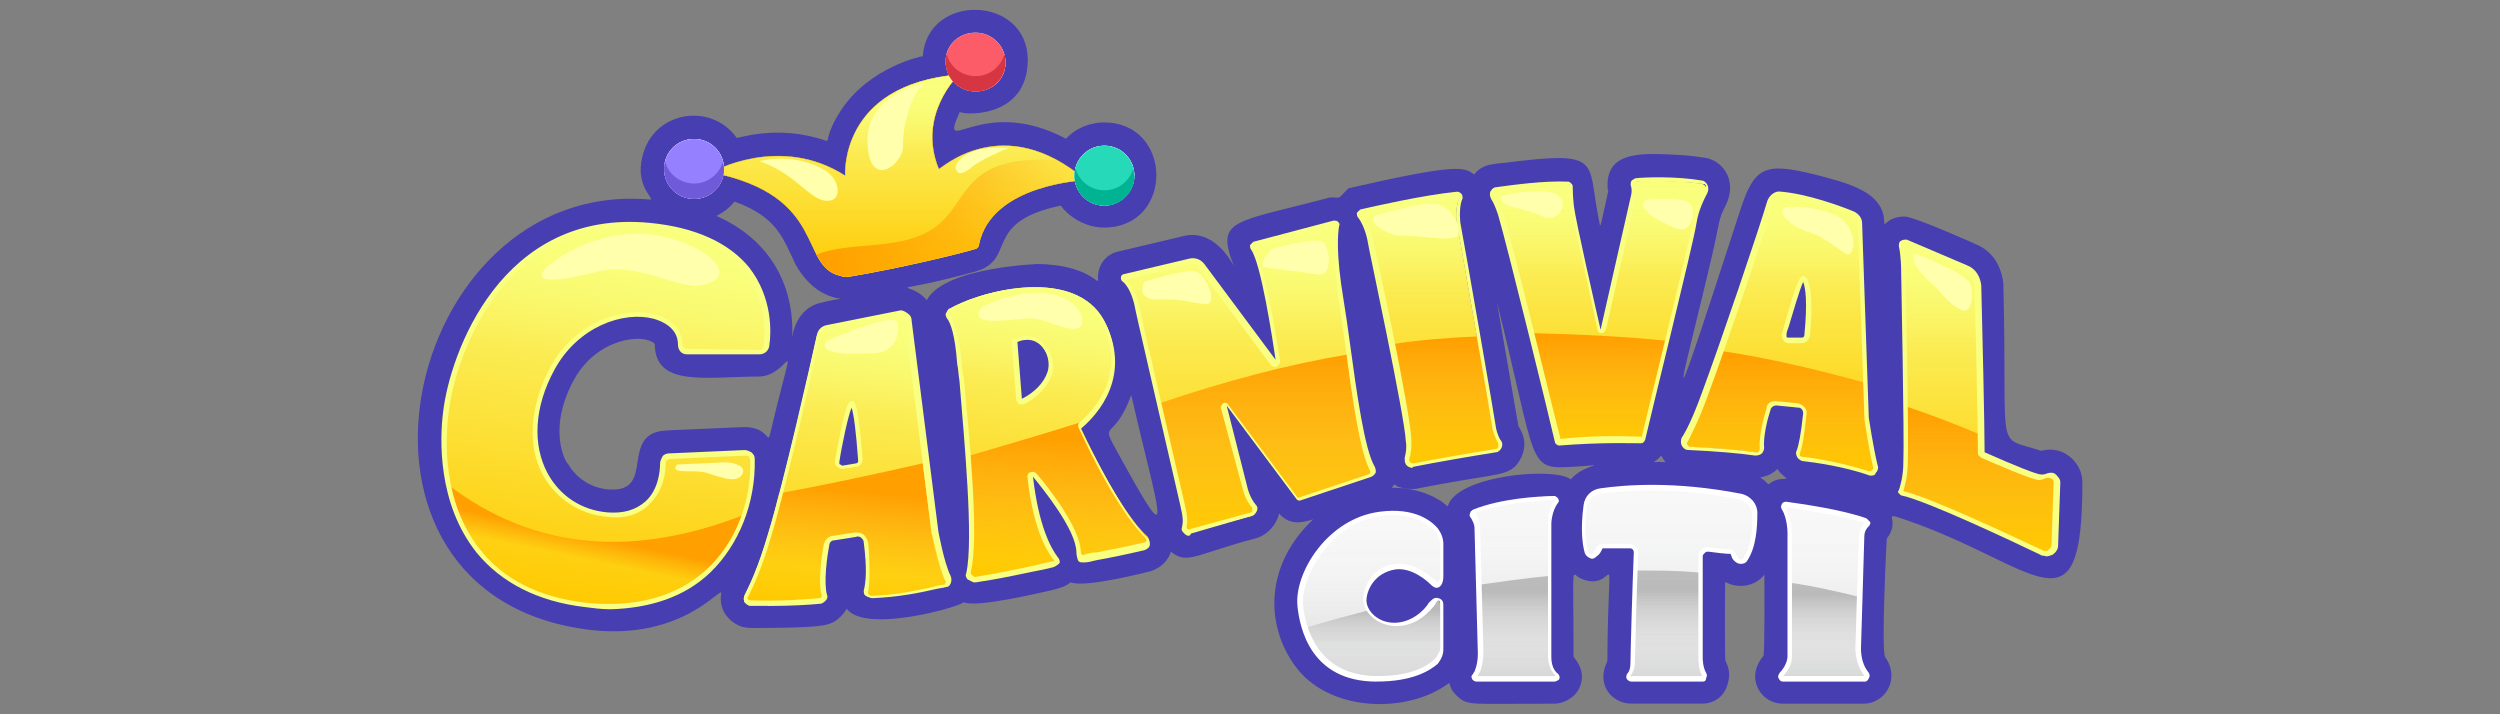 <?xml version="1.0" encoding="utf-8"?>
<svg xmlns="http://www.w3.org/2000/svg" data-name="carnival citi" height="160" id="carnival_citi" viewBox="0 0 560 160" width="560">
  <rect x="0" y="0" width="560" height="160" fill="#808080" stroke="none"/>
  <defs>
    <style>
      .cls-1 {
        fill: #473eb1;
      }

      .cls-2 {
        fill: #00b393;
      }

      .cls-3 {
        fill: url(#linear-gradient-8);
      }

      .cls-4 {
        fill: url(#linear-gradient-7);
      }

      .cls-5 {
        fill: url(#linear-gradient-5);
      }

      .cls-6 {
        fill: url(#linear-gradient-6);
      }

      .cls-7 {
        fill: url(#linear-gradient-9);
      }

      .cls-8 {
        fill: url(#linear-gradient-4);
      }

      .cls-9 {
        fill: url(#linear-gradient-3);
      }

      .cls-10 {
        fill: url(#linear-gradient-2);
      }

      .cls-11 {
        fill: #6f5ad9;
      }

      .cls-12 {
        fill: url(#linear-gradient);
      }

      .cls-13 {
        fill: #f9ff80;
      }

      .cls-14 {
        fill: #fc5b68;
      }

      .cls-15 {
        fill: #fff;
      }

      .cls-16 {
        fill: url(#linear-gradient-10);
      }

      .cls-17 {
        fill: url(#linear-gradient-11);
      }

      .cls-18 {
        fill: url(#linear-gradient-12);
      }

      .cls-19 {
        fill: url(#linear-gradient-13);
      }

      .cls-20 {
        fill: url(#linear-gradient-19);
      }

      .cls-21 {
        fill: url(#linear-gradient-14);
      }

      .cls-22 {
        fill: url(#linear-gradient-21);
      }

      .cls-23 {
        fill: url(#linear-gradient-20);
      }

      .cls-24 {
        fill: url(#linear-gradient-22);
      }

      .cls-25 {
        fill: url(#linear-gradient-23);
      }

      .cls-26 {
        fill: url(#linear-gradient-25);
      }

      .cls-27 {
        fill: url(#linear-gradient-15);
      }

      .cls-28 {
        fill: url(#linear-gradient-16);
      }

      .cls-29 {
        fill: url(#linear-gradient-17);
      }

      .cls-30 {
        fill: url(#linear-gradient-18);
      }

      .cls-31 {
        fill: url(#linear-gradient-27);
      }

      .cls-32 {
        fill: url(#linear-gradient-24);
      }

      .cls-33 {
        fill: url(#linear-gradient-26);
      }

      .cls-34 {
        fill: #f8f8f8;
      }

      .cls-35 {
        fill: #ffffac;
      }

      .cls-36 {
        fill: url(#linear-gradient-30);
      }

      .cls-36, .cls-37, .cls-38, .cls-39, .cls-40, .cls-41, .cls-42, .cls-43 {
        isolation: isolate;
        opacity: .28;
      }

      .cls-37 {
        fill: url(#linear-gradient-35);
      }

      .cls-38 {
        fill: url(#linear-gradient-34);
      }

      .cls-39 {
        fill: url(#linear-gradient-32);
      }

      .cls-40 {
        fill: url(#linear-gradient-28);
      }

      .cls-41 {
        fill: url(#linear-gradient-33);
      }

      .cls-42 {
        fill: url(#linear-gradient-31);
      }

      .cls-43 {
        fill: url(#linear-gradient-29);
      }

      .cls-44 {
        fill: none;
        stroke: #ffc900;
        stroke-width: .07px;
      }

      .cls-45 {
        fill: #25d9b9;
      }

      .cls-46 {
        fill: #d63542;
      }

      .cls-47 {
        fill: #9580ff;
      }
    </style>
    <linearGradient gradientTransform="translate(138.67 29477.02) scale(337.18 -182.34)" gradientUnits="userSpaceOnUse" id="linear-gradient" x1=".19" x2=".19" y1="161.32" y2="161.56">
      <stop offset="0" stop-color="#ffc900"/>
      <stop offset="1" stop-color="#ffc900" stop-opacity="0"/>
    </linearGradient>
    <linearGradient gradientTransform="translate(138.67 29477.02) scale(337.18 -182.34)" gradientUnits="userSpaceOnUse" id="linear-gradient-2" x1=".19" x2=".19" y1="161.56" y2="161.32">
      <stop offset="0" stop-color="#f9ff7c"/>
      <stop offset=".34" stop-color="#f9ff7a" stop-opacity="0"/>
    </linearGradient>
    <linearGradient gradientTransform="translate(327.33 17209.34) scale(242.85 -105.67)" gradientUnits="userSpaceOnUse" id="linear-gradient-3" x1="-.59" x2="-.35" y1="162.4" y2="162.4">
      <stop offset="0" stop-color="#ff9f00"/>
      <stop offset="1" stop-color="#ff9f00" stop-opacity="0"/>
    </linearGradient>
    <linearGradient gradientTransform="translate(-56.89 55545.34) scale(291.27 -343.41)" href="#linear-gradient" id="linear-gradient-4" x1=".64" x2=".67" y1="161.35" y2="161.6"/>
    <linearGradient gradientTransform="translate(322.21 42404.58) scale(182.69 -261.3)" href="#linear-gradient" id="linear-gradient-5" x1="-.73" x2="-.71" y1="161.76" y2="162.02"/>
    <linearGradient gradientTransform="translate(1178.54 40869.31) scale(173.82 -252.44)" href="#linear-gradient" id="linear-gradient-6" x1="-4.49" x2="-4.49" y1="161.48" y2="161.73"/>
    <linearGradient gradientTransform="translate(512.11 42668.53) scale(178.72 -263.09)" href="#linear-gradient" id="linear-gradient-7" x1="-1.56" x2="-1.54" y1="161.69" y2="161.94"/>
    <linearGradient gradientTransform="translate(619.01 45186.11) scale(226.58 -279.08)" href="#linear-gradient" id="linear-gradient-8" x1="-1.5" x2="-1.5" y1="161.48" y2="161.73"/>
    <linearGradient gradientTransform="translate(933.81 39507.69) scale(125.83 -243.97)" href="#linear-gradient" id="linear-gradient-9" x1="-4.88" x2="-4.88" y1="161.51" y2="161.76"/>
    <linearGradient gradientTransform="translate(987.28 38268.25) scale(192.36 -236.35)" href="#linear-gradient" id="linear-gradient-10" x1="-3.27" x2="-3.27" y1="161.49" y2="161.74"/>
    <linearGradient gradientTransform="translate(1409.48 45541.66) scale(138.82 -281.19)" href="#linear-gradient" id="linear-gradient-11" x1="-6.96" x2="-6.96" y1="161.52" y2="161.77"/>
    <linearGradient gradientTransform="translate(-56.89 55545.34) scale(291.27 -343.41)" href="#linear-gradient-2" id="linear-gradient-12" x1=".67" x2=".64" y1="161.6" y2="161.35"/>
    <linearGradient gradientTransform="translate(322.21 42404.58) scale(182.69 -261.3)" href="#linear-gradient-2" id="linear-gradient-13" x1="-.71" x2="-.73" y1="162.02" y2="161.76"/>
    <linearGradient gradientTransform="translate(1178.54 40869.31) scale(173.82 -252.44)" href="#linear-gradient-2" id="linear-gradient-14" x1="-4.49" x2="-4.49" y1="161.73" y2="161.48"/>
    <linearGradient gradientTransform="translate(512.11 42668.53) scale(178.72 -263.09)" href="#linear-gradient-2" id="linear-gradient-15" x1="-1.54" x2="-1.56" y1="161.94" y2="161.69"/>
    <linearGradient gradientTransform="translate(619.01 45186.11) scale(226.58 -279.08)" href="#linear-gradient-2" id="linear-gradient-16" x1="-1.5" x2="-1.5" y1="161.73" y2="161.48"/>
    <linearGradient gradientTransform="translate(933.81 39507.69) scale(125.83 -243.97)" href="#linear-gradient-2" id="linear-gradient-17" x1="-4.88" x2="-4.88" y1="161.76" y2="161.51"/>
    <linearGradient gradientTransform="translate(987.28 38268.25) scale(192.36 -236.35)" href="#linear-gradient-2" id="linear-gradient-18" x1="-3.27" x2="-3.27" y1="161.74" y2="161.49"/>
    <linearGradient gradientTransform="translate(1409.48 45541.66) scale(138.82 -281.19)" href="#linear-gradient-2" id="linear-gradient-19" x1="-6.96" x2="-6.96" y1="161.77" y2="161.52"/>
    <linearGradient gradientTransform="translate(-31.87 18328.98) scale(268.78 -110.81)" href="#linear-gradient-3" id="linear-gradient-20" x1=".6" x2=".58" y1="164.33" y2="164.29"/>
    <linearGradient gradientTransform="translate(323.63 21026.65) scale(181.7 -127.68)" href="#linear-gradient-3" id="linear-gradient-21" x1="-.71" x2="-.73" y1="163.82" y2="163.68"/>
    <linearGradient gradientTransform="translate(542.4 23560.41) scale(163.67 -143.65)" href="#linear-gradient-3" id="linear-gradient-22" x1="-1.86" x2="-1.87" y1="163.33" y2="163.13"/>
    <linearGradient gradientTransform="translate(990.31 18961.42) scale(98.07 -115.56)" href="#linear-gradient-3" id="linear-gradient-23" x1="-6.8" x2="-6.8" y1="163.43" y2="163.18"/>
    <linearGradient gradientTransform="translate(1093.39 16181.39) scale(122.35 -98.31)" href="#linear-gradient-3" id="linear-gradient-24" x1="-6.01" x2="-6.01" y1="163.83" y2="163.58"/>
    <linearGradient gradientTransform="translate(1179.15 18166.9) scale(173.34 -110.54)" href="#linear-gradient-3" id="linear-gradient-25" x1="-4.5" x2="-4.5" y1="163.63" y2="163.38"/>
    <linearGradient gradientTransform="translate(1409.48 21744.43) scale(138.82 -132.45)" href="#linear-gradient-3" id="linear-gradient-26" x1="-6.96" x2="-6.96" y1="163.48" y2="163.23"/>
    <linearGradient gradientTransform="translate(687.84 26245.94) scale(191.93 -160.71)" href="#linear-gradient-3" id="linear-gradient-27" x1="-2.11" x2="-2.11" y1="162.82" y2="162.57"/>
    <linearGradient gradientTransform="translate(876.09 24657.19) scale(128.55 -149.95)" gradientUnits="userSpaceOnUse" id="linear-gradient-28" x1="-4.43" x2="-4.43" y1="163.42" y2="163.67">
      <stop offset="0" stop-color="#808184"/>
      <stop offset=".35" stop-color="#a8a9ab" stop-opacity=".65"/>
      <stop offset="1" stop-color="#f0f0f1" stop-opacity="0"/>
    </linearGradient>
    <linearGradient gradientTransform="translate(1083.31 26921.37) scale(77.33 -164.11)" href="#linear-gradient-28" id="linear-gradient-29" x1="-9.62" x2="-9.62" y1="163.12" y2="163.37"/>
    <linearGradient gradientTransform="translate(1359.56 25640.53) scale(78.33 -156.1)" href="#linear-gradient-28" id="linear-gradient-30" x1="-12.14" x2="-12.14" y1="163.28" y2="163.53"/>
    <linearGradient gradientTransform="translate(1107.04 28224.24) scale(154.08 -172.24)" href="#linear-gradient-28" id="linear-gradient-31" x1="-4.76" x2="-4.76" y1="162.98" y2="163.23"/>
    <linearGradient gradientTransform="translate(886.31 12221.55) scale(123.44 -72.23)" gradientUnits="userSpaceOnUse" id="linear-gradient-32" x1="-4.69" x2="-4.69" y1="167.35" y2="167.1">
      <stop offset=".14" stop-color="#333"/>
      <stop offset=".16" stop-color="#393939" stop-opacity=".98"/>
      <stop offset=".33" stop-color="#747474" stop-opacity=".78"/>
      <stop offset=".49" stop-color="#a6a6a6" stop-opacity=".59"/>
      <stop offset=".64" stop-color="#cdcdcd" stop-opacity=".42"/>
      <stop offset=".78" stop-color="#e8e8e8" stop-opacity=".25"/>
      <stop offset=".91" stop-color="#f9f9f9" stop-opacity=".11"/>
      <stop offset="1" stop-color="#fff" stop-opacity="0"/>
    </linearGradient>
    <linearGradient gradientTransform="translate(1088.39 15393.78) scale(74.51 -92.06)" href="#linear-gradient-32" id="linear-gradient-33" x1="-10.05" x2="-10.05" y1="165.81" y2="165.56"/>
    <linearGradient gradientTransform="translate(1233.68 16194.31) scale(68.73 -97.06)" href="#linear-gradient-32" id="linear-gradient-34" x1="-12.52" x2="-12.52" y1="165.52" y2="165.28"/>
    <linearGradient gradientTransform="translate(1360.83 14433.15) scale(78.06 -86.06)" href="#linear-gradient-32" id="linear-gradient-35" x1="-12.2" x2="-12.2" y1="166.2" y2="165.95"/>
  </defs>
  <g data-name="carnivalCiti colored 1920 780" id="carnivalCiti_colored_1920_780">
    <g data-name="carnivalCiti colored" id="carnivalCiti_colored">
      <path class="cls-1" d="M336.6,36.53c22.38-2.9,18.92-.64,21.39,11.85.63,3.09.12,3.83,2.26-5.58.07-.22-.21.23-.16-1.78.27-7.26,8.23-6.68,15.18-6.36,2.24.12,4.2.29,6.44.66,3.43.26,7.94,4.57,4.75,10.87-1.63,3.27-1.09,2.83-2.84,10.52-5.74,24.98-13.67,51.74,6.06-9.23,3.25-10.1,5.42-11.21,16.77-8.41,7.76,1.99,15.36,3.94,15.62,10.52.04,1.77.17-.96,4.46-1.09,2.19-.05,15.84,6.11,15.81,6.1,3.8,1.48,5.89,4.72,6.4,8.8,1.02,39.56-2.15,34.02,8.48,37.59,5.18-1.41,9.23,2.89,9.23,6.93,0,35.67-9.91,18.73-39.56,8.53-5.98-2-.81-.31-4.26,4.22-.02.03-1.29,25.15-.34,26.54,3.44,4.83-.01,10.33-4.68,10.41h-18.33c-4.81,0-8.49-5.7-4.27-10.7.33-.43.21-18.25.21-18.22-1.95,2.6-5.78,3.32-8.76,1.65-.11-.07-.1,16.96-.01,17.5.08.45,1.51,2.39.55,5.28-.68,2.82-2.91,4.4-5.57,4.48h-16.07c-3.98,0-8.07-4-5.31-9.5.18-31.23,2.68-14.33-6.19-18.65-1.96-.99-1.39-4.22-1.39,17.62,0,.29,3.17,3.01,1.3,7.05-1.04,2.22-3.55,3.49-5.62,3.49-18.98,0-19.29.53-21.7-1.65-2.92-2.69-.56-3.8-3.12-2.11-9.36,6-25.8,5.37-33.13-4.56-7.03-9.52-6.68-22.99,3.98-32.99-3.15,1.05-5.53,1.12-7.68-1.29-.51,2.47-2.52,4.69-4.91,5.49-13.74,3.56-15.56,6.1-19.31,3.07-.57,1.89-2.1,3.54-4.46,4.35-.03,0-14.56,3.83-17.97,2.53-.23-.09-.32.81-4.31,1.75-3.06.68-16.76,3.95-19.68,2.7-1.27,1.16-21.98,6.98-26.15,1.5-.16-.22,0,.31-1.42,1.71-2.06,1.94-3.09,2.38-14.94,2.52-5.49.04-6.62.24-8.5-.86-2.65-1.55-3.75-4.13-3.3-6.85.29-2.06-8.33,10.51-29.1,8.2-63.09-7.32-42.56-101.32,13.07-96.43,1.54.14-3.37-2.75-1.64-9.52,2.26-10.21,15.27-12.48,21.13-4.31.16.23,9.11-3.11,19.93.63.98.34-.32-.97,3.43-6.78,6.54-9.9,18.34-12.16,18.33-12.13,1.01-14.23,23.29-13.68,23.52.66.08,13.91-15.51,12.44-15.21,11.76-4.92,11.09,4.6-4.11,23.77,6.07,3.54-3.88,8.62-3.65,8.54-3.65,15.31,0,15.76,23.06.38,23.55-6.47.15-10.21-4.9-10.07-4.93-17.85,3.74-9.64,12.12-19.25,14.81-21.61,5.9-15.02,1.37-10.79,6.36,4.2-7.78,26.81-8.07,24.66-8.09,11.83.15,13.86,5.06,13.71,3.51-.23-3.36,1.9-5.81,4.74-6.35.21-.04,14.79-3.5,14.76-3.49,7.65-1.53,11.43,8.22,10.8,6.49-3.91-10.29.02-9.34,21.7-15.07,2.65,0,1.46.59,4.09-2.04,24.37-5.59,26.01-4.79,28.13-3.09,1.84-2.24,3.69-2.24,6.46-2.61M253.39,88.49c-4.36,12.04-7.93,3.91-1.46,15.72,11.49,20.81,7.49,10.44,1.46-15.72M335.28,67.53s4.85,27.92,4.84,27.9c.14.41,2.45,3.17.67,6.96-1.95,3.99-4,3.6-14.16,5.36-10.25,1.8-9.02,1.72-9.55,1.75-.85.12-1.87-.03-1.85-.03-3.84-.43-2.25-1.78-3.47-.21,8.64-.06,12.81,4.46,12.53,4.21,1.79-6.98,24-8.98,27.53-6.09,3.35-3.83,9.87-3.37.85-2.84-10.8.67-8.08.19-17.4-37.02M128.6,84.99c-6.88,12.63-.67,20.2-1.54,18.65,3.41,6.06,9.56,6.01,9.45,6,10.65.67,1.88-12.76,12.91-13.23.03,0,17.29-.75,17.27-.75,6.43,0,4.89,5.41,6.24-.22,5.67-23.85,4.34-11.2-2.88-11.1-12.49.09-23.28,2.34-23.39-7.3-2.34-2.46-12.88-1.44-18.06,7.96M398.16,105.03c-.92.95-2.29,1.67-3.89,1.91.68.44,1.3.97,1.84,1.56,2.72-2.15,5.06-.55,3.55-1.8-.56-.48-1.2-1.05-1.5-1.67M372.11,102.03c-1.54,1.96-3.03,1.35.99,1.48-.37-.42-.7-.91-.99-1.48M164.53,45.16c-1.14,1.39-2.5,2.46-4.07,3.2,12.2,5.37,17.57,15.83,16.98,27.43-.1,1.56-.16-6.23,6.11-7.89,10.73-2.77.9,2.51-5.32-8.62-2.77-5.73-4.04-10.66-13.7-14.12" id="Fill-1"/>
      <g id="logo">
        <g id="Group">
          <path class="cls-13" d="M243.22,40.35s-21.21.75-23.95,14.45c0,.5-.5,1-1,1-3.24,1-16.47,4.23-28.44,6.23-.5,0-1,0-1.5-.25-9.48-1.99-2.74-17.93-28.94-23.16,0,0,15.22-8.72,29.94.75,0,0-1.5-20.42,25.45-22.67,0,0-9.48,8.97-4.49,21.17.25.25,14.22-13.45,32.93,2.49Z" id="Path"/>
          <path class="cls-12" d="M243.22,40.35s-21.21.75-23.95,14.45c0,.5-.5,1-1,1-3.24,1-16.47,4.23-28.44,6.23-.5,0-1,0-1.5-.25-9.48-1.99-2.74-17.93-28.94-23.16,0,0,15.22-8.72,29.94.75,0,0-1.5-20.42,25.45-22.67,0,0-9.48,8.97-4.49,21.17.25.25,14.22-13.45,32.93,2.49Z" data-name="Path" id="Path-2"/>
          <path class="cls-10" d="M243.22,40.35s-21.21.75-23.95,14.45c0,.5-.5,1-1,1-3.24,1-16.47,4.23-28.44,6.23-.5,0-1,0-1.5-.25-9.48-1.99-2.74-17.93-28.94-23.16,0,0,15.22-8.72,29.94.75,0,0-1.5-20.42,25.45-22.67,0,0-9.48,8.97-4.49,21.17.25.25,14.22-13.45,32.93,2.49Z" data-name="Path" id="Path-3"/>
          <path class="cls-9" d="M243.22,40.35s-21.21.75-23.95,14.45c0,.5-.5,1-1,1-3.24,1-16.47,4.23-28.44,6.23-.5,0-1,0-1.5-.25-2.74-.5-4.24-2.49-5.49-4.73,6.74-2.74,16.47-1.25,23.7-4.48,11.48-4.98,6.49-18.18,30.19-16.69,2.49,1.25,4.49,2.74,6.49,4.48h0Z" data-name="Path" id="Path-4"/>
          <path class="cls-35" d="M207.29,18.68s-13.22,1.99-12.97,13.2c.25,10.96,8.23,4.98,7.98.5-.25-2.99,1.75-12.2,4.99-13.7h0Z" data-name="Path" id="Path-5"/>
          <path class="cls-35" d="M214.03,37.36s1-4.98,11.97-4.23c0,0-5.74,2.24-8.23,4.23-1.75,1.49-3.49,2.24-3.74,0Z" data-name="Path" id="Path-6"/>
          <path class="cls-35" d="M170.12,36.12s6.74-1.99,13.72,1.49c4.24,1.99,4.74,6.48,2.49,7.22-4.49,1.25-7.23-5.73-16.22-8.72h0Z" data-name="Path" id="Path-7"/>
          <path class="cls-44" d="M243.22,40.35s-21.21.75-23.95,14.45c0,.5-.5,1-1,1-3.24,1-16.47,4.23-28.44,6.23-.5,0-1,0-1.5-.25-9.48-1.99-2.74-17.93-28.94-23.16,0,0,15.22-8.72,29.94.75,0,0-1.5-20.42,25.45-22.67,0,0-9.48,8.97-4.49,21.17.25.25,14.22-13.45,32.93,2.49Z" data-name="Path" id="Path-8"/>
        </g>
        <circle class="cls-34" cx="219.03" cy="14.03" id="Oval" r="6.2"/>
        <circle class="cls-34" cx="247.39" cy="39.35" data-name="Oval" id="Oval-2" r="6.2"/>
        <circle class="cls-34" cx="155.47" cy="37.83" data-name="Oval" id="Oval-3" r="6.2"/>
        <path class="cls-15" d="M247.39,46.06c-3.73,0-6.71-2.98-6.71-6.71s2.98-6.71,6.71-6.71,6.71,2.98,6.71,6.71-3.23,6.71-6.71,6.71ZM247.39,33.64c-3.23,0-5.72,2.49-5.72,5.72s2.49,5.72,5.72,5.72,5.72-2.49,5.72-5.72-2.73-5.72-5.72-5.72Z" id="Shape"/>
        <path class="cls-15" d="M155.47,44.55c-3.73,0-6.71-2.98-6.71-6.71s2.98-6.71,6.71-6.71,6.71,2.98,6.71,6.71-2.98,6.71-6.71,6.71ZM155.47,32.37c-3.23,0-5.72,2.49-5.72,5.72s2.49,5.72,5.72,5.72,5.72-2.49,5.72-5.72-2.73-5.72-5.72-5.72Z" data-name="Shape" id="Shape-2"/>
        <g data-name="Group" id="Group-2">
          <path class="cls-13" d="M166.81,101.56l-16.95.75c-1,0-1.5.75-1.5,1.5.25,3.74-2.24,12.47-12.22,11.47-13.96-1.25-21.19-16.21-12.22-32.67,8.48-15.46,28.67-14.96,28.67-5.49,0,1,.75,1.5,1.5,1.5l15.96.25c.75,0,1.5-.5,1.5-1.25.75-5.24,1.25-24.44-26.43-26.93-31.41-3.24-43.38,27.18-45.38,41.65-1.99,16.21,3.24,39.65,30.92,43.14,28.17,3.24,38.15-17.46,37.65-32.42.25-1-.5-1.5-1.5-1.5h0Z" data-name="Path" id="Path-9"/>
          <path class="cls-13" d="M211.94,129.49c-1.5-3.24-2.74-10.23-2.74-10.23l-6.23-47.38c-.25-1-1.25-1.75-2.24-1.5l-16.21,3.24c-.75.25-1.25.75-1.5,1.5-1.25,5.99-7.48,33.42-10.97,44.64-2.24,7.73-4.24,11.72-5.24,13.72-.5.75,0,1.75,1,1.75,6.98.25,12.96-.25,15.71-.5.75,0,1.25-.75,1-1.25-.75-2.74.25-8.48.5-11.22.25-.75.75-1.5,1.75-1.75l4.74-.75c1.25-.25,2.24.75,2.24,1.75.5,5.99.25,9.23,0,10.97-.25.75.5,1.25,1.25,1.25,7.48-.5,12.47-2,16.21-2.49.75,0,1-1,.75-1.75ZM191.74,104.3l-2.99.25c-.75,0-1.25-.5-1.25-1.25.5-3.49,2.49-12.47,2.99-12.97.75-.5,1.25,2.99,1.99,12.47.25.75,0,1.5-.75,1.5Z" data-name="Shape" id="Shape-3"/>
          <path class="cls-13" d="M420.37,104.55c-1-3.99-1.99-10.97-1.99-10.97l-1.5-43.64c0-1-.5-1.75-1.5-2.24-2.99-1.25-10.22-3.99-16.21-4.49-1,0-1.99.5-2.49,1.75-1.99,6.98-10.72,32.42-14.71,43.39-1.99,5.49-3.49,8.48-4.49,9.98-.5.75,0,1.75,1,1.75,5.49.25,11.97.75,14.96,1.25.75,0,1.5-.5,1.25-1.25-.25-2.49.75-6.73,1.5-8.73.25-.75,1-1.25,1.75-1.25,1.5.25,3.49.25,4.99.5,1,0,1.75,1,1.5,2-.5,4.74-1,7.23-1.5,8.48-.25.75.25,1.5,1,1.5,6.73.75,11.97,2.24,14.96,3.24,1,.5,1.99-.25,1.5-1.25h0ZM404.66,75.37c0,.5-.5,1-1,1h-2.99c-.75,0-1.25-.75-1-1.25,1-3.49,3.49-12.72,4.24-12.47.5-.25,1.5,3.24.75,12.72h0Z" data-name="Shape" id="Shape-4"/>
          <path class="cls-13" d="M256.81,120.01c-2.49-2.24-7.48-8.73-14.96-24.44,0-.25,0-.5.25-.75,1.99-1.5,11.22-9.73,5.73-21.95-5.49-12.72-25.68-8.73-34.41-3.99-.5.25-.75,1-.5,1.75.75,1,1.75,3.74,2.24,10.47,1,11.47,3.99,38.91,1.99,47.14-.25.75.75,1.5,1.5,1.5,8.48-1.5,10.97-2.24,17.45-3.74.75-.25.75-.75.5-1.25-1.75-2-4.49-6.98-5.49-17.96,0-.5.5-.75,1-.5,2.74,3.24,9.72,12.22,9.72,17.21,0,.75.5,1.25,1.25,1,2.49-.5,7.73-1.5,13.46-2.99.75,0,1-1,.25-1.5h0ZM228.89,90.08c-.5.25-.75,0-.75-.5l-1-12.72c0-.25,0-.5.25-.5,1-.5,4.74-1.5,6.73,2.24,2.74,4.24-.25,8.73-5.24,11.47h0Z" data-name="Shape" id="Shape-5"/>
          <path class="cls-13" d="M266.54,119.26c-.75.25-1.5-.5-1.5-1.25.25-1.25.25-2-.5-5.49-1.99-8.73-10.22-44.64-10.22-44.64,0,0-.75-3.74-2.74-5.24-.5-.25-.25-1,.25-1l14.71-3.49c1-.25,1.99.25,2.74,1l15.96,21.45c.5.5,1,.25,1-.25-.75-5.74-3.49-21.45-5.73-24.94-.25-.25,0-.75.25-.75l17.95-4.74c.5,0,.75.25.75.5-.25,1.75-.75,6.23,1,16.71,1.99,12.72,3.99,32.67,6.98,37.66.5.5,0,1.25-.5,1.5l-15.96,5.49c-.25,0-.5,0-.5-.25l-15.21-20.7c-.5-.5-1-.25-1,.5l4.74,18.7s.5,2,1.99,3.74c.5.5.25,1.5-.5,1.75l-13.96,3.74h0Z" data-name="Path" id="Path-10"/>
          <path class="cls-13" d="M304.93,47.69c3.24-.75,14.21-3.24,21.44-3.99.5,0,.75.25.5.75-.5,1-1,3.24-.5,5.74.75,3.74,7.98,45.89,7.98,45.89,0,0,.25,1.5,1.25,2.99.5.75,0,1.75-.75,2-4.49.75-13.21,2.24-18.45,3.24-.75.25-1.75-.5-1.5-1.5.25-1,.5-2.24.5-3.74,0-5.99-8.48-44.64-8.48-44.64,0,0-.5-3.74-2.24-5.99-.25-.25-.25-.75.25-.75h0Z" data-name="Path" id="Path-11"/>
          <path class="cls-13" d="M335.35,42.45c3.49-.5,10.72-1.5,15.96-1.25.25,0,.5.25.5.75s-.25,1.75.25,4.24c.5,3.74,4.49,21.45,5.98,27.93.25.5,1,.5,1,0l6.73-29.68s.5-1.75,0-2.99c0-.25.25-.75.5-.75,2.24-.25,9.22-.25,14.96.5.75.25,1.25,1,.75,1.75-1,1.5-1.99,3.99-2.49,7.23-.75,4.74-10.47,43.64-11.47,48.38,0,.25-.25.5-.5.5-1.75-.25-8.98-.5-18.2.25-.25,0-.5-.25-.5-.5-1-4.49-10.47-43.89-12.72-50.88-.5-1.75-1.25-2.74-1.5-3.74-.5-.5-.25-1.75.75-1.75h0Z" data-name="Path" id="Path-12"/>
          <path class="cls-13" d="M426.85,54.17l13.46,5.74c1.75.75,2.74,2.24,2.74,3.99.25,8.23.75,31.42.75,37.41,0,.25.25.5.25.5,1.99.75,11.47,4.99,12.72,4.99.5,0,1-.25,1.5-.25,1-.5,2.24.5,2.24,1.5l-.5,14.22c0,1.25-1.5,2.24-2.74,1.5-6.73-3.24-25.18-11.97-30.92-13.22-.25,0-.5-.5-.25-.75.25-1,1-2.99,1-6.23.25-4.74-.5-43.14-.5-43.14,0,0,0-2.99-.5-5.24-.25-.75.25-1.25.75-1h0Z" data-name="Path" id="Path-13"/>
          <path class="cls-8" d="M166.81,101.56l-16.95.75c-1,0-1.5.75-1.5,1.5.25,3.74-2.24,12.47-12.22,11.47-13.96-1.25-21.19-16.21-12.22-32.67,8.48-15.46,28.67-14.96,28.67-5.49,0,1,.75,1.5,1.5,1.5l15.96.25c.75,0,1.5-.5,1.5-1.25.75-5.24,1.25-24.44-26.43-26.93-31.41-3.24-43.38,27.18-45.38,41.65-1.99,16.21,3.24,39.65,30.92,43.14,28.17,3.24,38.15-17.46,37.65-32.42.25-1-.5-1.5-1.5-1.5h0Z" data-name="Path" id="Path-14"/>
          <path class="cls-5" d="M211.94,129.49c-1.5-3.24-2.74-10.23-2.74-10.23l-6.23-47.38c-.25-1-1.25-1.75-2.24-1.5l-16.21,3.24c-.75.25-1.25.75-1.5,1.5-1.25,5.99-7.48,33.42-10.97,44.64-2.24,7.73-4.24,11.72-5.24,13.72-.5.75,0,1.75,1,1.75,6.98.25,12.96-.25,15.71-.5.75,0,1.25-.75,1-1.25-.75-2.74.25-8.48.5-11.22.25-.75.75-1.5,1.75-1.75l4.74-.75c1.25-.25,2.24.75,2.24,1.75.5,5.99.25,9.23,0,10.97-.25.75.5,1.25,1.25,1.25,7.48-.5,13.71-2,16.21-2.49.75,0,1-1,.75-1.75ZM191.74,104.3l-2.99.25c-.75,0-1.25-.5-1.25-1.25.5-3.49,2.49-12.47,2.99-12.97.75-.5,1.25,2.99,1.99,12.47.25.75,0,1.5-.75,1.5Z" data-name="Shape" id="Shape-6"/>
          <path class="cls-6" d="M420.37,104.55c-1-3.99-1.99-10.97-1.99-10.97l-1.5-43.64c0-1-.5-1.75-1.5-2.24-2.99-1.25-10.22-3.99-16.21-4.49-1,0-1.99.5-2.49,1.75-1.99,6.98-10.72,32.42-14.71,43.39-1.99,5.49-3.49,8.48-4.49,9.98-.5.75,0,1.75,1,1.75,5.49.25,11.97.75,14.96,1.25.75,0,1.5-.5,1.25-1.25-.25-2.49.75-6.73,1.5-8.73.25-.75,1-1.25,1.75-1.25,1.5.25,3.49.25,4.99.5,1,0,1.75,1,1.5,2-.5,4.74-1,7.23-1.5,8.48-.25.75.25,1.5,1,1.5,6.73.75,11.97,2.24,14.96,3.24,1,.5,1.99-.25,1.5-1.25h0ZM404.66,75.37c0,.5-.5,1-1,1h-2.99c-.75,0-1.25-.75-1-1.25,1-3.49,3.49-12.72,4.24-12.47.5-.25,1.5,3.24.75,12.72h0Z" data-name="Shape" id="Shape-7"/>
          <path class="cls-4" d="M256.81,120.01c-2.49-2.24-7.48-8.73-14.96-24.44,0-.25,0-.5.25-.75,1.99-1.5,11.22-9.73,5.73-21.95-5.49-12.72-25.68-8.73-34.41-3.99-.5.25-.75,1-.5,1.75.75,1,1.75,3.74,2.24,10.47,1,11.47,3.99,38.91,1.99,47.14-.25.75.75,1.5,1.5,1.5,4.99-.75,11.72-2.24,17.45-3.74.75-.25.75-.75.5-1.25-1.75-2-4.49-6.98-5.49-17.96,0-.5.5-.75,1-.5,2.74,3.24,9.72,12.22,9.72,17.21,0,.75.5,1.25,1.25,1,2.49-.5,7.73-1.5,13.46-2.99.75,0,1-1,.25-1.5h0ZM228.89,90.08c-.5.25-.75,0-.75-.5l-1-12.72c0-.25,0-.5.25-.5,1-.5,4.74-1.5,6.73,2.24,2.74,4.24-.25,8.73-5.24,11.47h0Z" data-name="Shape" id="Shape-8"/>
          <path class="cls-3" d="M266.54,119.26c-.75.25-1.5-.5-1.5-1.25.25-1.25.25-2-.5-5.49-1.99-8.73-10.22-44.64-10.22-44.64,0,0-.75-3.74-2.74-5.24-.5-.25-.25-1,.25-1l14.71-3.49c1-.25,1.99.25,2.74,1l15.96,21.45c.5.5,1,.25,1-.25-.75-5.74-3.49-21.45-5.73-24.94-.25-.25,0-.75.25-.75l17.95-4.74c.5,0,.75.25.75.5-.25,1.75-.75,6.23,1,16.71,1.99,12.72,3.99,32.67,6.98,37.66.5.5,0,1.25-.5,1.5l-15.96,5.49c-.25,0-.5,0-.5-.25l-15.21-20.7c-.5-.5-1-.25-1,.5l4.74,18.7s.5,2,1.99,3.74c.5.5.25,1.5-.5,1.75l-13.96,3.74h0Z" data-name="Path" id="Path-15"/>
          <path class="cls-7" d="M304.93,47.69c3.24-.75,14.21-3.24,21.44-3.99.5,0,.75.25.5.75-.5,1-1,3.24-.5,5.74.75,3.74,7.98,45.89,7.98,45.89,0,0,.25,1.5,1.25,2.99.5.75,0,1.75-.75,2-4.49.75-13.21,2.24-18.45,3.24-.75.25-1.75-.5-1.5-1.5.25-1,.5-2.24.5-3.74,0-5.99-8.48-44.64-8.48-44.64,0,0-.5-3.74-2.24-5.99-.25-.25-.25-.75.25-.75h0Z" data-name="Path" id="Path-16"/>
          <path class="cls-16" d="M335.35,42.45c3.49-.5,10.72-1.5,15.96-1.25.25,0,.5.25.5.75s-.25,1.75.25,4.24c.5,3.74,4.49,21.45,5.98,27.93.25.5,1,.5,1,0l6.73-29.68s.5-1.75,0-2.99c0-.25.25-.75.5-.75,2.24-.25,9.22-.25,14.96.5.75.25,1.25,1,.75,1.75-1,1.5-1.99,3.99-2.49,7.23-.75,4.74-10.47,43.64-11.47,48.38,0,.25-.25.5-.5.5-1.75-.25-8.98-.5-18.2.25-.25,0-.5-.25-.5-.5-1-4.49-10.47-43.89-12.72-50.88-.5-1.75-1.25-2.74-1.5-3.74-.5-.5-.25-1.75.75-1.75h0Z" data-name="Path" id="Path-17"/>
          <path class="cls-17" d="M426.85,54.17l13.46,5.74c1.75.75,2.74,2.24,2.74,3.99.25,8.23.75,31.42.75,37.41,0,.25.25.5.25.5,1.99.75,11.47,4.99,12.72,4.99.5,0,1-.25,1.5-.25,1-.5,2.24.5,2.24,1.5l-.5,14.22c0,1.25-1.5,2.24-2.74,1.5-6.73-3.24-25.18-11.97-30.92-13.22-.25,0-.5-.5-.25-.75.25-1,1-2.99,1-6.23.25-4.74-.5-43.14-.5-43.14,0,0,0-2.99-.5-5.24-.25-.75.25-1.25.75-1h0Z" data-name="Path" id="Path-18"/>
          <path class="cls-18" d="M166.81,101.56l-16.95.75c-1,0-1.5.75-1.5,1.5.25,3.74-2.24,12.47-12.22,11.47-13.96-1.25-21.19-16.21-12.22-32.67,8.48-15.46,28.67-14.96,28.67-5.49,0,1,.75,1.5,1.5,1.5l15.96.25c.75,0,1.5-.5,1.5-1.25.75-5.24,1.25-24.44-26.43-26.93-31.41-3.24-43.38,27.18-45.38,41.65-1.99,16.21,3.24,39.65,30.92,43.14,28.17,3.24,38.15-17.46,37.65-32.42.25-1-.5-1.5-1.5-1.5h0Z" data-name="Path" id="Path-19"/>
          <path class="cls-19" d="M211.94,129.49c-1.5-3.24-2.74-10.23-2.74-10.23l-6.23-47.38c-.25-1-1.25-1.75-2.24-1.5l-16.21,3.24c-.75.25-1.25.75-1.5,1.5-1.25,5.99-7.48,33.42-10.97,44.64-2.24,7.73-4.24,11.72-5.24,13.72-.5.75,0,1.75,1,1.75,6.98.25,12.96-.25,15.71-.5.75,0,1.25-.75,1-1.25-.75-2.74.25-8.48.5-11.22.25-.75.75-1.5,1.75-1.75l4.74-.75c1.25-.25,2.24.75,2.24,1.75.5,5.99.25,9.23,0,10.97-.25.75.5,1.25,1.25,1.25,7.48-.5,13.71-2,16.21-2.49.75,0,1-1,.75-1.75ZM191.74,104.3l-2.99.25c-.75,0-1.25-.5-1.25-1.25.5-3.49,2.49-12.47,2.99-12.97.75-.5,1.25,2.99,1.99,12.47.25.75,0,1.5-.75,1.5Z" data-name="Shape" id="Shape-9"/>
          <path class="cls-21" d="M420.37,104.55c-1-3.99-1.99-10.97-1.99-10.97l-1.5-43.64c0-1-.5-1.75-1.5-2.24-2.99-1.25-10.22-3.99-16.21-4.49-1,0-1.99.5-2.49,1.75-1.99,6.98-10.72,32.42-14.71,43.39-1.99,5.49-3.49,8.48-4.49,9.98-.5.75,0,1.75,1,1.75,5.49.25,11.97.75,14.96,1.25.75,0,1.5-.5,1.25-1.25-.25-2.49.75-6.73,1.5-8.73.25-.75,1-1.25,1.75-1.25,1.5.25,3.49.25,4.99.5,1,0,1.75,1,1.5,2-.5,4.74-1,7.23-1.5,8.48-.25.75.25,1.5,1,1.5,6.73.75,11.97,2.24,14.96,3.24,1,.5,1.99-.25,1.5-1.25h0ZM404.66,75.37c0,.5-.5,1-1,1h-2.99c-.75,0-1.25-.75-1-1.25,1-3.49,3.49-12.72,4.24-12.47.5-.25,1.5,3.24.75,12.72h0Z" data-name="Shape" id="Shape-10"/>
          <path class="cls-27" d="M256.81,120.01c-2.49-2.24-7.48-8.73-14.96-24.44,0-.25,0-.5.25-.75,1.99-1.5,11.22-9.73,5.73-21.95-5.49-12.72-25.68-8.73-34.41-3.99-.5.25-.75,1-.5,1.75.75,1,1.75,3.74,2.24,10.47,1,11.47,3.99,38.91,1.99,47.14-.25.75,1,1.5,1.75,1.5,4.99-.75,10.47-2,17.2-3.74.75-.25.75-.75.5-1.25-1.75-2-4.49-6.98-5.49-17.96,0-.5.5-.75,1-.5,2.74,3.24,9.72,12.22,9.72,17.21,0,.75.5,1.25,1.25,1,2.49-.5,8.23-1.75,13.46-2.99.75,0,1-1,.25-1.5h0ZM228.89,90.08c-.5.25-.75,0-.75-.5l-1-12.72c0-.25,0-.5.25-.5,1-.5,4.74-1.5,6.73,2.24,2.74,4.24-.25,8.73-5.24,11.47h0Z" data-name="Shape" id="Shape-11"/>
          <path class="cls-28" d="M266.54,119.26c-.75.25-1.5-.5-1.5-1.25.25-1.25.25-2-.5-5.49-1.99-8.73-10.22-44.64-10.22-44.64,0,0-.75-3.74-2.74-5.24-.5-.25-.25-1,.25-1l14.71-3.49c1-.25,1.99.25,2.74,1l15.96,21.45c.5.5,1,.25,1-.25-.75-5.74-3.49-21.45-5.73-24.94-.25-.25,0-.75.25-.75l17.95-4.74c.5,0,.75.25.75.5-.25,1.75-.75,6.23,1,16.71,1.99,12.72,3.99,32.67,6.98,37.66.5.5,0,1.25-.5,1.5l-15.96,5.49c-.25,0-.5,0-.5-.25l-15.21-20.7c-.5-.5-1-.25-1,.5l4.74,18.7s.5,2,1.99,3.74c.5.5.25,1.5-.5,1.75l-13.96,3.74h0Z" data-name="Path" id="Path-20"/>
          <path class="cls-29" d="M304.93,47.69c3.24-.75,14.21-3.24,21.44-3.99.5,0,.75.25.5.75-.5,1-1,3.24-.5,5.74.75,3.74,7.98,45.89,7.98,45.89,0,0,.25,1.5,1.25,2.99.5.75,0,1.75-.75,2-4.49.75-13.21,2.24-18.45,3.24-.75.25-1.75-.5-1.5-1.5.25-1,.5-2.24.5-3.74,0-5.99-8.48-44.64-8.48-44.64,0,0-.5-3.74-2.24-5.99-.25-.25-.25-.75.25-.75h0Z" data-name="Path" id="Path-21"/>
          <path class="cls-30" d="M335.35,42.45c3.49-.5,10.72-1.5,15.96-1.25.25,0,.5.25.5.75s-.25,1.75.25,4.24c.5,3.74,4.49,21.45,5.98,27.93.25.5,1,.5,1,0l6.73-29.68s.5-1.75,0-2.99c0-.25.25-.75.5-.75,2.24-.25,9.22-.25,14.96.5.75.25,1.25,1,.75,1.75-1,1.5-1.99,3.99-2.49,7.23-.75,4.74-10.47,43.64-11.47,48.38,0,.25-.25.5-.5.5-1.75-.25-8.98-.5-18.2.25-.25,0-.5-.25-.5-.5-1-4.49-10.47-43.89-12.72-50.88-.5-1.75-1.25-2.74-1.5-3.74-.5-.5-.25-1.75.75-1.75h0Z" data-name="Path" id="Path-22"/>
          <path class="cls-20" d="M426.85,54.17l13.46,5.74c1.75.75,2.74,2.24,2.74,3.99.25,8.23.75,31.42.75,37.41,0,.25.25.5.25.5,1.99.75,11.47,4.99,12.72,4.99.5,0,1-.25,1.5-.25,1-.5,2.24.5,2.24,1.5l-.5,14.22c0,1.25-1.5,2.24-2.74,1.5-6.73-3.24-25.18-11.97-30.92-13.22-.25,0-.5-.5-.25-.75.25-1,1-2.99,1-6.23.25-4.74-.5-43.14-.5-43.14,0,0,0-2.99-.5-5.24-.25-.75.25-1.25.75-1h0Z" data-name="Path" id="Path-23"/>
          <path class="cls-23" d="M166.81,115.27c-3.99,11.97-14.96,22.69-35.9,20.2-14.21-1.75-26.68-8.98-30.92-27.18,19.95,15.46,42.63,16.46,66.82,6.98h0Z" data-name="Path" id="Path-24"/>
          <path class="cls-22" d="M211.19,131.23c-2.49.5-8.23,1.75-16.21,2.74-.75,0-1.5-.5-1.25-1.25.5-1.75.75-4.99,0-10.97-.25-1.25-1.25-2-2.24-1.75l-4.74.75c-.75.25-1.5.75-1.75,1.75-.5,2.74-1.25,8.48-.5,11.22.25.75-.25,1.25-1,1.25-2.74.25-8.73.75-15.71.5-1,0-1.25-1-1-1.75,1-2,2.99-5.99,5.24-13.72.75-2.49,1.5-5.74,2.49-9.48,9.47-1.75,20.2-3.99,32.16-6.73l1.99,15.71s1.25,6.98,2.74,10.23c.75.5.5,1.25-.25,1.5h0Z" data-name="Path" id="Path-25"/>
          <path class="cls-24" d="M256.32,121.76c-5.24,1-10.72,2.24-13.46,2.99-.75.25-1.25-.5-1.25-1,0-4.99-6.98-13.97-9.72-17.21-.5-.5-1-.25-1,.5,1,10.97,3.99,15.96,5.49,17.96.5.5.5,1-.5,1.25-6.73,1.5-14.71,2.74-17.95,3.74-.75.25-1.5-.5-1.25-1.25,1.25-4.74,1.25-15.71.5-26.68,7.73-2.24,16.21-4.74,24.93-7.48.5-.25.75-.25,1-.25-.5.5-.75.5-.75.75-.25.25-.25.5-.25.75,7.48,15.96,12.47,22.2,14.96,24.44.5.25.25,1.25-.75,1.5h0Z" data-name="Path" id="Path-26"/>
          <path class="cls-25" d="M334.85,100.81c-4.49.75-13.21,2.24-18.45,3.24-.75.25-1.75-.5-1.5-1.5.25-1,.5-2.24.5-3.74,0-2.49-1.99-12.22-3.74-21.7,6.73-1,12.96-1.5,19.45-1.75,1.75,10.72,3.49,20.7,3.49,20.7,0,0,.25,1.5,1.25,2.99.5.5,0,1.5-1,1.75h0Z" data-name="Path" id="Path-27"/>
          <path class="cls-32" d="M373.75,76.37c-2.49,10.23-4.99,19.95-5.49,21.95,0,.25-.25.5-.5.5-1.75-.25-9.22-.5-18.2.25-.25,0-.5-.25-.5-.5-.5-2.24-2.99-12.72-5.73-23.94,10.47.25,20.69.75,30.42,1.75Z" data-name="Path" id="Path-28"/>
          <path class="cls-26" d="M418.87,106.05c-2.99-1-8.23-2.74-14.96-3.24-.75,0-1.25-.75-1-1.5.5-1.25,1-3.74,1.5-8.48,0-1-.75-1.75-1.5-2-1.5-.25-3.49-.25-4.99-.5-.75,0-1.5.5-1.75,1.25-.75,2-1.75,6.23-1.5,8.73,0,.75-.5,1.25-1.25,1.25-2.99-.5-9.22-1-14.96-1.25-.75,0-1.5-1-1-1.75,1-1.5,2.49-4.49,4.49-9.98,1-2.49,2.24-6.23,3.49-9.98,11.72,1.75,22.69,4.49,32.66,7.23l.25,7.73s1,6.73,1.99,10.97c.25,1-.5,1.75-1.5,1.5h0Z" data-name="Path" id="Path-29"/>
          <path class="cls-33" d="M460.51,108.04l-.5,14.22c0,1.25-1.5,2.24-2.74,1.5-6.73-3.24-25.18-11.97-30.92-13.22-.25,0-.5-.5-.25-.75.25-1,1-2.99,1-6.23v-12.47c5.98,2,11.72,4.24,16.95,6.48v3.74c0,.25.25.5.25.5,1.99.75,11.47,4.99,12.72,4.99.5,0,1-.25,1.5-.25.75-.25,1.99.5,1.99,1.5Z" data-name="Path" id="Path-30"/>
          <path class="cls-31" d="M306.68,106.54l-15.71,5.49c-.25,0-.5,0-.5-.25l-15.46-20.7c-.5-.5-1-.25-1,.5l4.74,18.7s.5,2,1.99,3.74c.5.5.25,1.5-.5,1.75l-13.46,3.49c-.75.25-1.5-.5-1.5-1.25.25-1.25.25-2-.5-5.49-.75-3.74-2.99-12.97-4.99-22.2,14.71-4.99,28.92-8.73,42.38-10.97,1.5,11.22,3.24,21.7,5.24,25.44.25.75,0,1.75-.75,1.75h0Z" data-name="Path" id="Path-31"/>
          <path class="cls-13" d="M136.64,136.47c-1.99,0-3.74-.25-5.73-.5-10.47-1.25-18.7-5.49-24.18-12.22-8.73-10.97-8.23-25.44-7.48-31.42,1.5-12.97,12.96-45.64,46.37-42.4,10.22,1,17.7,4.49,22.19,9.98,5.24,6.73,4.99,14.46,4.49,17.71-.25,1-1,1.75-2.24,1.75h-16.21c-1.25,0-1.99-1-1.99-2.24,0-2.74-1.99-4.74-5.49-5.74-6.73-1.75-16.95,1.75-22.19,11.47-4.49,8.23-4.99,16.71-1.5,23.19,2.74,4.99,7.48,8.23,13.46,8.73,3.49.25,6.23-.5,8.48-2.49,2.74-2.49,3.24-6.48,3.24-8.48,0-.5.25-1,.5-1.5.25-.5,1-.75,1.5-.75l16.95-.75c.5,0,1,.25,1.5.5.5.5.75.75.75,1.5.25,9.73-3.49,19.2-9.97,25.44-5.73,5.49-13.46,7.98-22.44,8.23h0ZM141.13,50.68c-29.17,0-39.39,29.93-40.64,41.9-.75,5.49-1.5,19.7,6.98,30.43,5.24,6.73,13.21,10.72,23.44,11.97,11.22,1.25,20.69-1.25,27.43-7.48,6.48-5.99,9.97-15.21,9.72-24.44,0-.25-.25-.5-.25-.75-.25-.25-.5-.25-.75-.25h0l-16.95.75c-.25,0-.5.25-.75.25-.25.25-.25.5-.25.75,0,2-.5,6.23-3.74,9.23-2.24,2.24-5.49,3.24-9.22,2.74-6.23-.5-11.47-3.99-14.46-9.23-3.74-6.73-2.99-15.46,1.5-24.19,5.49-10.23,16.21-13.72,23.44-11.97,3.74,1,6.23,3.49,6.23,6.73,0,.5.5,1,1,1l16.21.25h0c.5,0,1-.25,1-1,.25-2.99.75-10.47-4.49-16.71-4.24-5.49-11.47-8.73-21.44-9.73-1,0-2.49-.25-3.99-.25h0Z" data-name="Shape" id="Shape-12"/>
          <path class="cls-13" d="M172.05,135.72h-3.99c-.5,0-1-.5-1.25-.75-.25-.25-.25-1.25,0-1.75,1-2,2.99-5.99,5.24-13.72,3.49-11.22,9.72-39.15,10.97-44.64.25-1,1-1.75,1.99-2l16.21-3.24c.75-.25,1.25,0,1.99.5.75.5,1,1,1,1.75l5.98,47.14s1.25,6.98,2.74,9.98c.25.5.25,1.25,0,1.75-.25.5-.5.75-1,.75-.75.25-1.5.25-2.49.5-3.24.75-7.98,1.75-13.96,2-.5,0-1-.25-1.5-.5-.5-.25-.5-.75-.5-1.25.5-1.75.75-4.99,0-10.72,0-.5-.25-.75-.5-1-.25-.25-.75-.5-1.25-.25l-4.74.75c-.75,0-1.25.5-1.25,1.25-.5,2.49-1.25,8.23-.5,10.97.25.5,0,1-.25,1.25-.25.25-.75.75-1.25.75-2.49.25-6.73.5-11.72.5h0ZM201.22,70.88h0l-16.46,3.24c-.5,0-1,.5-1,1-1.25,5.49-7.48,33.42-10.97,44.89-2.24,7.73-4.24,11.72-5.24,13.72-.25.25,0,.5,0,.5,0,0,.25.25.5.25,6.73.25,12.72-.25,15.46-.5q.25,0,.5-.25c0-.25.25-.25,0-.5-.75-2.74,0-8.48.5-11.22.25-1,1-2,2.24-2l4.74-.75c.75,0,1.25,0,1.99.5.5.5.75,1,1,1.75.5,5.99.25,9.48,0,11.22,0,.25,0,.5.25.5.25.25.5.25.5.25,5.98-.25,10.22-1.25,13.71-2,.75-.25,1.75-.5,2.49-.5.25,0,.25-.25.25-.25.25-.25.25-.5,0-.75h0c-1.5-3.24-2.74-10.23-2.99-10.47l-5.98-47.38c0-.25-.25-.75-.5-1-.5-.25-.75-.25-1-.25h0ZM188.75,105.05c-.5,0-.75-.25-1.25-.5-.5-.5-.5-.75-.5-1.25.5-2.49,2.24-12.47,3.24-13.22.25-.25.5-.25.75-.25.75.25,1.25,1.5,2.24,12.97,0,.75-.5,1.75-1.5,1.75h0l-2.99.5h0ZM190.74,91.33c-.75,1.75-2.24,8.73-2.74,12.22,0,.25,0,.5.25.5q.25.25.5.25l2.99-.5c.25,0,.5-.25.5-.5-.5-6.73-1-10.72-1.5-11.97h0Z" data-name="Shape" id="Shape-13"/>
          <path class="cls-13" d="M419.37,106.54h-.5c-2.74-1-8.23-2.49-14.96-3.24-.5,0-1-.5-1.25-.75-.25-.5-.5-1-.25-1.5.5-1.25,1-3.74,1.5-8.48,0-.75-.5-1.25-1-1.25l-4.99-.5c-.5,0-1,.25-1.25.75-.75,2.24-1.75,6.23-1.5,8.73,0,.5-.25,1-.5,1.25-.25.25-.75.5-1.5.5-3.24-.5-9.22-1-14.96-1.25-.75,0-1.25-.5-1.5-1-.25-.5-.25-1.25,0-1.75,1-1.5,2.49-4.49,4.49-9.98,3.99-10.72,12.72-36.41,14.71-43.14.5-1.25,1.75-2.24,2.99-2,5.98.5,13.46,3.24,16.46,4.49,1,.5,1.75,1.5,1.75,2.49l1.5,43.64s1,6.73,1.99,10.72h0c.25.5,0,1.25-.5,1.75,0,.25-.25.5-.75.5h0ZM397.68,89.84h0l4.99.5c1.25.25,2.24,1.25,1.99,2.49-.5,4.99-1,7.48-1.5,8.73v.5s.25.25.5.25c6.73.75,12.47,2.49,14.96,3.24.25,0,.5,0,.75-.25,0,0,.25-.25.25-.5h0c-1-3.99-1.99-10.97-1.99-10.97l-1.5-43.64c0-.75-.5-1.25-1-1.5-2.74-1.25-10.22-3.99-15.96-4.49-.75,0-1.75.5-1.99,1.25-1.99,6.98-10.72,32.67-14.71,43.39-1.99,5.49-3.74,8.73-4.49,10.23-.25.25,0,.5,0,.5,0,.25.25.25.5.5,5.49.25,11.72.75,14.96,1.25.25,0,.5,0,.5-.25q.25-.25.25-.5c-.25-2.49.75-6.73,1.5-8.98,0-1.25,1-1.75,1.99-1.75h0ZM403.67,76.87h-2.99c-.5,0-1-.25-1.25-.75-.25-.5-.5-1-.25-1.5.25-.5.25-1,.5-1.75,2.24-7.98,3.24-10.72,3.99-10.97.25,0,.5-.25.5,0,1.5.5,1.99,5.74,1.25,13.47-.25.75-1,1.5-1.75,1.5h0ZM403.92,63.15c-.75,1.5-2.49,7.48-3.24,9.98-.25.75-.5,1.25-.5,1.75v.5c0,.25.25.25.5.25h2.99c.25,0,.5-.25.5-.5h0c.75-7.48.25-10.72-.25-11.97h0Z" data-name="Shape" id="Shape-14"/>
          <path class="cls-13" d="M218.42,130.49c-.5,0-1.25-.5-1.75-.75-.25-.5-.5-.75-.25-1.25,1.75-7.48-.5-30.68-1.5-43.14-.25-1.5-.25-2.74-.5-3.74-.5-6.73-1.5-9.23-2.24-10.23-.25-.25-.5-1-.25-1.25.25-.5.5-1,.75-1,6.73-3.74,18.7-6.23,26.68-3.49,3.99,1.25,6.98,3.99,8.73,7.73,5.49,12.72-3.99,20.95-5.98,22.69,7.73,15.96,12.47,22.2,14.96,24.44.5.5.5,1,.5,1.5s-.5,1-1.25,1.25c-4.24,1-7.98,1.75-10.72,2.24-1,.25-1.99.5-2.74.5-.5,0-1,0-1.25-.25-.25-.25-.5-1.5-.5-2,0-4.99-7.48-14.22-9.72-16.96,1.25,10.97,3.99,15.96,5.49,17.96.5.5.5,1,.5,1.25s-.75.75-1.25,1c-1.75.5-3.24.75-4.49,1-3.74.75-6.73,1.5-13.21,2.49.25,0,0-.25,0,0h0ZM231.63,64.9c-6.48,0-13.46,2-18.2,4.49-.25,0-.25.25-.5.5v.5c1,1.5,1.99,5.24,2.49,10.72,0,1.25.25,2.49.5,3.74,1.25,13.47,3.49,35.91,1.5,43.39q0,.25.25.5c.25.25.5.5.75.5,6.23-1,9.22-1.75,12.96-2.49,1.25-.25,2.74-.75,4.49-1q.25,0,.25-.25s0-.25-.25-.25c-1.5-2-4.49-6.98-5.73-18.46,0-.5.25-1,.75-1,.5-.25,1,0,1.25.25,2.99,3.49,9.97,12.47,9.97,17.71,0,.25.25.5.25.5,0,0,.25.25.5,0,.75-.25,1.75-.5,2.74-.5,2.74-.5,6.48-1.25,10.72-2.24.25,0,.5-.25.5-.5,0,0,0-.25-.25-.5h0c-2.24-2.24-7.48-8.48-14.96-24.69-.25-.5,0-1,.25-1.25,1.75-1.5,10.72-9.48,5.49-21.2-1.5-3.49-4.24-5.74-7.98-7.23-2.49-1-4.99-1.25-7.73-1.25h0ZM228.64,90.58c-.25,0-.5,0-.5-.25-.25-.25-.5-.5-.5-.75l-1-12.72c0-.5.25-1,.75-1,1.25-.5,4.99-1.75,7.48,2.49,1,1.75,1.25,3.74.75,5.49-.75,2.49-2.99,4.99-6.23,6.73h-.75ZM230.14,76.12c-1,0-1.75.25-2.24.5l1,12.72c2.99-1.5,4.99-3.74,5.73-5.99.5-1.5.25-3.24-.5-4.74-1.25-2-2.74-2.49-3.99-2.49Z" data-name="Shape" id="Shape-15"/>
          <path class="cls-13" d="M266.29,120.01c-.5,0-.75-.25-1-.5-.5-.5-.75-.75-.5-1.5.25-1.25.25-2-.5-5.24-1.99-8.73-10.22-44.14-10.22-44.64,0,0-.75-3.49-2.49-4.99-.5-.25-.5-.75-.5-1,0-.5.5-.75.75-.75l14.71-3.49c1.25-.25,2.49.25,3.24,1.25l15.96,21.45c-.75-4.99-3.24-21.45-5.49-24.69-.25-.25-.25-.75-.25-1,.25-.25.5-.5.75-.75l17.95-4.74c.5,0,.75,0,1,.25.25.25.5.5.25,1-.25,1.5-.75,5.99,1,16.46.5,2.99,1,6.48,1.5,10.23,1.5,10.97,3.24,23.44,5.49,27.18.25.5.25,1,.25,1.25-.25.5-.5.75-1,1l-15.71,5.24c-.5.25-1,0-1.25-.5l-15.46-20.7,4.74,18.7s.5,2,1.75,3.49c.5.5.5,1,.25,1.5s-.5.75-1,1l-13.71,3.99q-.25.5-.5.5h0ZM267.29,59.16h-.5l-14.71,3.49c2.24,1.75,2.99,5.49,2.99,5.49,0,.25,8.23,35.91,10.22,44.39.75,3.24.75,4.24.5,5.49,0,.25.25.5.25.5,0,0,.25.25.5,0h0l13.71-3.74c.25,0,.25-.25.25-.5v-.5c-1.5-1.75-1.99-3.74-1.99-3.74l-4.99-18.46c-.25-.5.25-1,.5-1.25.5-.25,1,0,1.25.5l15.46,20.7,15.71-5.24c.25,0,.25-.25.5-.25v-.5c-2.24-3.99-3.99-15.96-5.49-27.43-.5-3.74-1-7.23-1.5-10.23-1.5-10.23-1.25-14.96-1-16.71l-17.95,4.49c2.24,3.49,4.74,18.7,5.73,25.19,0,.5-.25,1-.75,1.25s-1,0-1.25-.25l-15.96-21.45c-.25-1-.75-1.5-1.5-1.25h0Z" data-name="Shape" id="Shape-16"/>
          <path class="cls-13" d="M316.4,104.8c-.5,0-1-.25-1.25-.5-.5-.5-.5-1-.5-1.75.25-1,.5-2.24.25-3.74-.25-5.74-8.48-43.89-8.48-44.39,0,0-.5-3.49-2.24-5.74-.25-.25-.25-.75-.25-1,.25-.25.5-.5.75-.75h0c3.24-.75,14.21-3.24,21.69-3.99.5,0,.75.25,1,.5.25.25.25.75.25,1-.5,1-.75,2.99-.5,5.49.75,3.74,7.98,45.39,7.98,45.89,0,0,.25,1.5,1,2.74.5.5.5,1.25.25,1.75-.25.5-.75,1-1.25,1-4.74.75-13.46,2.24-18.45,3.24,0,0-.25,0-.25.25h0ZM304.93,47.69l.25.5c1.75,2.24,2.49,5.99,2.49,6.23.5,1.5,8.48,38.66,8.48,44.39,0,1.5,0,2.74-.5,3.99,0,.25,0,.5.25.75.25.25.5.25.75.25,4.99-1,13.71-2.49,18.45-3.24.25,0,.5-.25.5-.5v-.75c-.75-1.25-1.25-2.99-1.25-2.99,0-.5-7.23-42.4-7.98-45.89-.5-2.49,0-4.99.5-5.99-7.48.75-18.45,3.24-21.44,3.99h0l-.5-.75h0Z" data-name="Shape" id="Shape-17"/>
          <path class="cls-13" d="M349.31,99.81c-.5,0-1-.5-1-.75-1-4.49-10.72-44.14-12.72-50.88-.5-1.5-1-2.74-1.5-3.49-.25-.5-.5-1-.25-1.75.25-.5.75-1,1.25-1h0c3.74-.5,10.72-1.5,16.21-1.25.25,0,.5.25.75.5.25.25.25.5.25,1s0,1.5.25,3.99c.5,3.74,4.74,22.2,5.98,27.68l6.73-29.68s.5-1.5,0-2.74c0-.25,0-.75.25-1,.25-.25.5-.25.75-.5,1.99-.25,9.22-.5,14.96.5.5,0,1,.5,1.25,1,.25.5.25,1.25,0,1.75-.75,1.5-1.99,3.74-2.49,6.98-.75,4.74-10.47,43.89-11.47,48.38-.25.5-.5.75-1,.75-1.75,0-8.98-.25-18.2.5q.25,0,0,0h0ZM335.35,42.95c-.25,0-.5.25-.5.25v.5c.5,1,1.25,2.24,1.75,3.74,2.24,6.73,11.72,46.39,12.96,50.88,8.98-1,16.21-.5,18.2-.5,1-4.49,10.72-43.64,11.47-48.38.5-3.49,1.75-5.99,2.74-7.48.25-.25.25-.5,0-.5,0-.25-.25-.25-.5-.25-5.73-.75-12.72-.5-14.96-.5.5,1.5,0,3.24,0,3.24l-6.73,29.68c-.25.5-.5,1-1,1h0c-.5,0-1-.25-1-1-1.5-7.23-5.49-24.19-5.98-27.93-.25-2-.5-3.49-.25-4.49-5.49.25-12.47,1.25-16.21,1.75h0Z" data-name="Shape" id="Shape-18"/>
          <path class="cls-13" d="M458.02,124.5c-.25,0-.75,0-1-.25-5.73-2.74-25.18-11.97-30.92-13.22-.25,0-.5-.25-.75-.5-.25-.25-.25-.5,0-.75.25-.75,1-2.99,1-6.23.25-4.74-.5-42.9-.5-43.14,0,0,0-2.99-.5-5.24,0-.5,0-1,.5-1.25.5-.25.75-.25,1.25-.25h0l13.46,5.74c1.99.75,2.99,2.49,3.24,4.49.25,9.23.75,31.67.75,37.41,6.73,2.99,11.72,4.99,12.72,4.99.25,0,.75,0,1.25-.25.75-.25,1.5-.25,1.99.25.5.5,1,1,1,1.75l-.5,14.22c0,.75-.5,1.5-1.25,2-.75.25-1.25.5-1.75.25h0ZM426.6,54.67h0c0,.25-.25.25,0,0,.25,2.49.25,5.49.25,5.49,0,.25.75,38.66.5,43.39,0,3.24-.75,5.49-1,6.48,5.73,1.25,23.69,9.73,31.17,13.22.5.25,1,.25,1.25,0,.25-.25.75-.75.75-1l.5-14.22c0-.5-.25-.75-.5-.75-.25-.25-.75-.25-1-.25-.75.25-1.25.5-1.75.5-1.5,0-9.47-3.49-12.96-4.99-.25-.25-.75-.5-.75-1,0-5.74-.5-28.18-.75-37.41,0-1.5-1-2.99-2.49-3.74l-13.21-5.74h0Z" data-name="Shape" id="Shape-19"/>
        </g>
        <path class="cls-35" d="M122.32,59.92s8.48-7.77,20.96-7.52c12.47.25,24.45,9.52,13.72,11.53-4.74,1-13.47-5.01-22.45-3.26-8.73,2.26-15.72,3.26-12.22-.75h0Z" data-name="Path" id="Path-32"/>
        <path class="cls-35" d="M185.15,76.37s15.74-6.97,15.99-3.98c.25,2.99-.75,6.47-5.25,6.72-4.25.25-13.25.5-10.75-2.74Z" data-name="Path" id="Path-33"/>
        <path class="cls-35" d="M219.88,68.82s8.01-4.28,15.28-3.02c7.26,1.26,8.77,7.31,6.01,7.81-2.75.5-7.26-2.27-10.02-2.27-3.01-.25-15.03,2.52-11.27-2.52Z" data-name="Path" id="Path-34"/>
        <path class="cls-35" d="M256.31,63.11s9.42-2.99,11.65-2.24,4.96,7.22,2.23,7.22-4.96-1.25-10.41-1c-5.7.25-3.47-3.99-3.47-3.99h0Z" data-name="Path" id="Path-35"/>
        <path class="cls-35" d="M284.76,55.8s10.19-2.95,11.68-1.47c1.49,1.47,2.24,7.86-1.49,7.13-3.73-.74-10.93-1.23-11.93-1.72-1.24-.49,1.74-3.93,1.74-3.93h0Z" data-name="Path" id="Path-36"/>
        <path class="cls-35" d="M307.91,48.3s9.42-2.75,13.14-2.75,6.69,5.49,5.45,7.24c-1.24,1.5-9.42-.25-12.64,0-2.97,0-7.68-2.99-5.95-4.49Z" data-name="Path" id="Path-37"/>
        <path class="cls-35" d="M336.33,43.88s10.39-2.48,12.86,0c2.47,2.48-.74,5.96-3.46,4.72-2.72-1.74-10.89-2.23-9.4-4.72h0Z" data-name="Path" id="Path-38"/>
        <path class="cls-35" d="M368.69,44.73s7.95-.74,9.69.74c1.74,1.48.75,7.15-2.98,5.67-3.73-1.48-9.19-4.44-6.71-6.41Z" data-name="Path" id="Path-39"/>
        <path class="cls-35" d="M399.65,46.54s3.99-.99,10.47,1.24c6.48,2.23,5.48,9.65,3.74,9.16-1.74-.49-4.49-3.71-8.72-4.95-3.49-.99-7.23-4.21-5.48-5.44h0Z" data-name="Path" id="Path-40"/>
        <path class="cls-35" d="M428.71,56.7s10.89,4.2,12.38,6.42c1.24,1.98.74,7.16-1.49,6.42-2.72-.99-4.7-3.95-5.7-4.94-.99-.99-6.19-4.94-5.2-7.9h0Z" data-name="Path" id="Path-41"/>
        <path class="cls-35" d="M151.68,104.04l10.89-.49s4.95.24,3.71,2.68c-1.49,2.44-5.69.24-8.67-.49-3.22-.49-7.68.49-5.94-1.71Z" data-name="Path" id="Path-42"/>
        <g data-name="Group" id="Group-3">
          <path class="cls-34" d="M322.81,128.8v-7.21c0-1.24-.5-2.24-1.25-2.99-1.75-1.74-5.24-4.48-12.72-3.48-10.98,1.24-18.46,12.94-17.96,20.65.75,7.46,4.74,16.42,17.21,16.42,8.23,0,11.73-2.49,13.47-4.23.75-.75,1-1.74,1-2.74v-9.95c0-1-1.25-1.24-1.75-.75,0,.25-.25.25-.25.5-1.5,1.99-4.24,4.73-8.23,4.73s-6.49-2.74-6.49-5.47,2-6.72,6.74-7.46c3.49-.5,6.74,1.99,8.23,3.48,1,1,2,.5,2-1.49Z" data-name="Path" id="Path-43"/>
          <path class="cls-34" d="M330.79,117.85l.75,28.11c0,1.49-.25,2.99-.75,4.23-.25.5-.5.75-.5,1-.25.5,0,.75.5.75h17.46c.5,0,.75-.5.5-1-.75-.75-1.75-2.24-1.75-4.23v-29.85s0-2.74,1.5-4.98c.25-.5,0-.75-.5-.75-3.24,0-11.73.5-17.96,2.99-.5.25-.5.5-.25.75.75,1,1.25,1.74,1,2.99h0Z" data-name="Path" id="Path-44"/>
          <path class="cls-34" d="M416.86,120.09l-.75,25.13c0,1.99.5,4.23,1.75,5.97h0c.25.5,0,.75-.5.75h-18.21c-.5,0-.75-.5-.5-.75.75-.75,2-2.49,2-4.23v-27.61s0-3.23-1.5-5.47c-.25-.5,0-.75.5-.75,3.24.5,12.23,1.74,17.96,3.73.5.25.5.5.25.75-.5.5-1,1.49-1,2.49h0Z" data-name="Path" id="Path-45"/>
          <path class="cls-34" d="M358.48,110.14c4.99-.75,16.22-1.74,31.44,1.24,1.75.5,2.99,1.99,2.99,3.73,0,2.99-.25,7.46-2.25,10.45-.5.75-1.5.75-2,0-.25-.5-.5-.75-.75-1.24,0-.25-.25-.5-.5-.5-1,0-3.24-.25-4.74-.5-1-.25-1.75.75-1.75,1.49v22.89s0,1.99.75,3.48c.25.5,0,1-.5,1h-15.97c-.5,0-.75-.5-.5-1,.5-.75.75-1.49.75-2.74,0-1.74.5-19.15.75-24.63,0-.75-.75-1.49-1.5-1.49h-5.99c-.25,0-.5.25-.5.5-.25.5-.5,1-1,1.49-.5.75-1.75.5-2-.5-.5-1.74-1-4.98-.25-10.45.5-1.74,1.75-2.99,3.49-3.23h0Z" data-name="Path" id="Path-46"/>
          <path class="cls-40" d="M322.81,128.8v-7.21c0-1.24-.5-2.24-1.25-2.99-1.75-1.74-5.24-4.48-12.72-3.48-10.98,1.24-18.46,12.94-17.96,20.65.75,7.46,4.74,16.42,17.21,16.42,8.23,0,11.73-2.49,13.47-4.23.75-.75,1-1.74,1-2.74v-9.95c0-1-1.25-1.24-1.75-.75,0,.25-.25.25-.25.5-1.5,1.99-4.24,4.73-8.23,4.73s-6.49-2.74-6.49-5.47,2-6.72,6.74-7.46c3.49-.5,6.74,1.99,8.23,3.48,1,1,2,.5,2-1.49Z" data-name="Path" id="Path-47"/>
          <path class="cls-43" d="M330.79,117.85l.75,28.11c0,1.49-.25,2.99-.75,4.23-.25.5-.5.75-.5,1-.25.5,0,.75.5.75h17.46c.5,0,.75-.5.5-1-.75-.75-1.75-2.24-1.75-4.23v-29.85s0-2.74,1.5-4.98c.25-.5,0-.75-.5-.75-3.24,0-11.73.5-17.96,2.99-.5.25-.5.5-.25.75.75,1,1.25,1.74,1,2.99h0Z" data-name="Path" id="Path-48"/>
          <path class="cls-36" d="M416.86,120.09l-.75,25.13c0,1.99.5,4.23,1.75,5.97h0c.25.5,0,.75-.5.75h-18.21c-.5,0-.75-.5-.5-.75.75-.75,2-2.49,2-4.23v-27.61s0-3.23-1.5-5.47c-.25-.5,0-.75.5-.75,3.24.5,12.23,1.74,17.96,3.73.5.25.5.5.25.75-.5.5-1,1.49-1,2.49h0Z" data-name="Path" id="Path-49"/>
          <path class="cls-42" d="M358.48,110.14c4.99-.75,16.22-1.74,31.44,1.24,1.75.5,2.99,1.99,2.99,3.73,0,2.99-.25,7.46-2.25,10.45-.5.75-1.5.75-2,0-.25-.5-.5-.75-.75-1.24,0-.25-.25-.5-.5-.5-1,0-3.24-.25-4.74-.5-1-.25-1.75.75-1.75,1.49v22.89s0,1.99.75,3.48c.25.5,0,1-.5,1h-15.97c-.5,0-.75-.5-.5-1,.5-.75.75-1.49.75-2.74,0-1.74.5-19.15.75-24.63,0-.75-.75-1.49-1.5-1.49h-5.99c-.25,0-.5.25-.5.5-.25.5-.5,1-1,1.49-.5.75-1.75.5-2-.5-.5-1.74-1-4.98-.25-10.45.5-1.74,1.75-2.99,3.49-3.23h0Z" data-name="Path" id="Path-50"/>
          <path class="cls-39" d="M322.81,135.27v9.95c0,1-.5,1.99-1,2.74-1.5,1.74-5.24,4.23-13.47,4.23-9.73,0-14.47-5.47-16.22-11.44,4.74-1.49,9.48-2.74,14.22-3.98,1,1.74,3.24,3.23,6.24,3.23,4.24,0,6.74-2.74,8.23-4.73,0-.25.25-.25.25-.5.5-1,1.75-.5,1.75.5h0Z" data-name="Path" id="Path-51"/>
          <path class="cls-41" d="M348.25,151.93h-17.46c-.5,0-.75-.5-.5-.75.25-.25.5-.5.5-1,.5-1.24.75-2.74.75-4.23l-.5-14.93c5.49-.75,10.48-1.49,15.72-1.99v17.66c0,1.99.75,3.23,1.75,4.23.5.5,0,1-.25,1h0Z" data-name="Path" id="Path-52"/>
          <path class="cls-38" d="M381.44,151.93h-15.97c-.5,0-.75-.5-.5-1,.5-.75.75-1.49.75-2.74,0-1.49.5-12.94.5-20.4,4.99,0,9.98,0,14.72.5v19.15s0,1.99.75,3.48c.5.5.25,1-.25,1Z" data-name="Path" id="Path-53"/>
          <path class="cls-37" d="M417.61,151.93h-18.21c-.5,0-.75-.5-.5-.75.75-.75,2-2.49,2-4.23v-16.42c5.49.75,10.73,1.99,15.72,3.23l-.25,11.19c0,1.99.5,4.23,1.75,5.97h0c.25.5,0,1-.5,1h0Z" data-name="Path" id="Path-54"/>
          <path class="cls-15" d="M308.34,152.68c-14.72,0-17.21-11.94-17.71-16.92-.75-7.46,6.74-19.65,18.46-21.14,7.73-1,11.48,1.99,12.97,3.73.75,1,1.25,2.24,1.25,3.48v7.21c0,1.49-.5,2.24-1,2.49-.5.25-1,.25-2-.75-.5-.5-3.99-3.73-7.73-3.23-4.74.75-6.49,4.73-6.49,6.97s2.49,4.98,6.24,4.98,6.74-2.74,7.73-4.48q.25-.25.5-.5c.5-.5,1-.75,1.75-.5.75.25,1,.75,1,1.49v9.95c0,1.24-.5,2.24-1.25,3.23-1.75,1.49-5.49,3.98-13.72,3.98h0ZM312.08,115.36c-.75,0-1.75,0-2.74.25-10.73,1.24-17.96,13.18-17.46,19.9.5,4.73,2.99,15.92,16.72,15.92,7.98,0,11.48-2.49,12.97-3.98.5-.75,1-1.49,1-2.49v-9.95c0-.25-.25-.5-.25-.5,0,0-.25,0-.5.25,0,0-.25.25-.25.5-1.25,1.74-4.24,4.98-8.73,4.98s-7.48-3.23-7.48-5.97,2-7.46,7.24-7.96c4.49-.5,8.23,3.23,8.73,3.48.5.5.75.5.75.5.25,0,.5-.5.5-1.24v-7.21c0-1-.5-1.99-1-2.74-1.5-1.49-4.24-3.73-9.48-3.73h0Z" data-name="Shape" id="Shape-20"/>
          <path class="cls-15" d="M348.25,152.68h-17.46c-.5,0-.75-.25-1-.5-.25-.5-.25-.75,0-1,.25-.25.25-.5.5-.75.5-1.24.75-2.49.75-3.98l-.75-28.11h0c0-1-.5-1.74-.75-2.24-.25-.25-.5-.75-.25-1,0-.5.25-.75.75-.75,5.99-2.49,14.72-2.99,17.96-3.23.5,0,.75.25,1,.5.25.5.25.75,0,1-1.5,1.99-1.5,4.73-1.5,4.73v29.85c0,1.99.75,3.23,1.5,3.73.25.25.5.75.25,1.24-.25.25-.75.5-1,.5h0ZM331.54,117.85l.75,28.11c0,1.49-.25,3.23-.75,4.48-.25.5-.5.75-.5,1h17.46c-.75-.75-1.75-2.24-1.75-4.48v-29.85c0-.25,0-2.99,1.5-5.22-3.24.25-11.73.75-17.71,2.99.25.5,1,1.74,1,2.99h0Z" data-name="Shape" id="Shape-21"/>
          <path class="cls-15" d="M417.61,152.68h-18.21c-.5,0-.75-.25-1-.75-.25-.5,0-.75.25-1.24.75-.75,1.75-2.24,1.75-3.73v-27.61s0-3.23-1.25-5.22c-.25-.5-.25-.75,0-1.24.25-.5.75-.5,1-.5,3.49.5,12.47,1.74,17.96,3.73.25.25.5.5.75.75.25.25,0,.75-.25,1-.75.75-1,1.49-1,2.24h0l-.75,25.13c0,1.99.5,3.98,1.75,5.47l-.5.5.5-.5c.25.5.25.75,0,1.24-.25.5-.5.75-1,.75h0ZM399.9,113.62c1.5,2.49,1.5,5.72,1.5,5.72v27.61c0,1.99-1,3.48-2,4.48h18.21c-1.25-1.74-2-3.98-2-6.22l.75-25.13c0-1,.75-2.24,1.25-2.99-5.49-1.74-14.22-2.99-17.71-3.48h0Z" data-name="Shape" id="Shape-22"/>
          <path class="cls-15" d="M381.44,152.68h-15.97c-.5,0-.75-.25-1-.5-.25-.25-.25-.75,0-1.24.5-.5.75-1.24.75-2.49,0-1.99.5-19.15.75-24.63,0-.25,0-.5-.25-.75-.25-.25-.5-.25-.75-.25h-5.99c-.25.5-.5,1.24-1.25,1.74-.5.5-1,.75-1.5.5-.5-.25-1-.5-1.25-1.24-.5-1.74-1-5.22-.25-10.7.25-1.99,1.75-3.48,3.74-3.73,5.24-.75,16.47-1.74,31.69,1.24,2,.5,3.49,2.24,3.49,4.23,0,3.23-.25,7.71-2.25,10.7-.25.5-.75.75-1.5.75h0c-.5,0-1-.25-1.5-.75-.5-.5-.5-1-.75-1.49-1,0-3.24-.25-4.99-.5-.25,0-.5,0-.75.25-.25.25-.5.5-.5.75v22.89s0,1.99.75,3.23c.25.5.25.75,0,1.24,0,.5-.25.75-.75.75h0ZM358.98,121.83h5.99c.5,0,1,.25,1.5.75.5.5.5,1,.5,1.49-.25,5.22-.75,22.64-.75,24.38,0,1.24-.5,2.24-1,2.99h15.97v-.25c-.75-1.24-.75-3.48-.75-3.73v-22.89c0-.5.25-1.24.75-1.49.5-.5,1-.5,1.75-.5,1.25.25,3.74.5,4.74.5.5,0,.75.5,1,.75.25.5.5.75.75,1.24,0,.25.25.25.5.25s.5,0,.5-.25c2-2.74,2.25-6.97,2-9.95,0-1.49-1.25-2.74-2.74-3.23-14.97-2.99-25.95-1.99-31.44-1.24h0c-1.5.25-2.49,1.24-2.74,2.74-.75,5.22-.25,8.46.25,10.2,0,.25.5.5.5.5,0,0,.5,0,.5-.25.5-.5.75-1.24,1-1.49.25-.25.75-.5,1.25-.5h0Z" data-name="Shape" id="Shape-23"/>
        </g>
        <path class="cls-15" d="M218.52,20.49c-3.73,0-6.71-2.98-6.71-6.71s2.98-6.46,6.71-6.46,6.71,2.98,6.71,6.71-2.98,6.46-6.71,6.46ZM218.52,8.31c-3.23,0-5.72,2.48-5.72,5.71s2.49,5.71,5.72,5.71,5.72-2.48,5.72-5.71-2.73-5.71-5.72-5.71Z" data-name="Shape" id="Shape-24"/>
        <path class="cls-15" d="M247.39,46.06c-3.73,0-6.71-2.98-6.71-6.71s2.98-6.71,6.71-6.71,6.71,2.98,6.71,6.71-3.23,6.71-6.71,6.71ZM247.39,33.64c-3.23,0-5.72,2.49-5.72,5.72s2.49,5.72,5.72,5.72,5.72-2.49,5.72-5.72-2.73-5.72-5.72-5.72Z" data-name="Shape" id="Shape-25"/>
        <path class="cls-15" d="M155.47,44.55c-3.73,0-6.71-2.98-6.71-6.71s2.98-6.71,6.71-6.71,6.71,2.98,6.71,6.71-2.98,6.71-6.71,6.71ZM155.47,32.12c-3.23,0-5.72,2.49-5.72,5.72s2.49,5.72,5.72,5.72,5.72-2.49,5.72-5.72-2.73-5.72-5.72-5.72Z" data-name="Shape" id="Shape-26"/>
        <path class="cls-14" d="M218.52,20.49c-3.73,0-6.71-2.98-6.71-6.71s2.98-6.46,6.71-6.46,6.71,2.98,6.71,6.71-2.98,6.46-6.71,6.46Z" data-name="Path" id="Path-55"/>
        <path class="cls-45" d="M247.39,46.06c-3.73,0-6.71-2.98-6.71-6.71s2.98-6.71,6.71-6.71,6.71,2.98,6.71,6.71-3.23,6.71-6.71,6.71Z" data-name="Path" id="Path-56"/>
        <path class="cls-47" d="M155.47,44.55c-3.73,0-6.71-2.98-6.71-6.71s2.98-6.71,6.71-6.71,6.71,2.98,6.71,6.71-2.98,6.71-6.71,6.71Z" data-name="Path" id="Path-57"/>
        <path class="cls-11" d="M161.93,36.19c-.75,2.7-3.23,4.92-6.46,4.92-2.98,0-5.72-1.97-6.46-4.92-.25.49-.25,1.23-.25,1.72,0,3.69,2.98,6.64,6.71,6.64s6.71-2.95,6.71-6.64c0-.49-.25-1.23-.25-1.72Z" data-name="Path" id="Path-58"/>
        <path class="cls-46" d="M224.99,12.13c-.75,2.7-3.23,4.92-6.46,4.92-2.98,0-5.72-1.97-6.46-4.92-.25.49-.25,1.23-.25,1.72,0,3.69,2.98,6.64,6.71,6.64s6.71-2.95,6.71-6.64q0-.98-.25-1.72Z" data-name="Path" id="Path-59"/>
        <path class="cls-2" d="M253.86,37.71c-.75,2.7-3.23,4.92-6.46,4.92-2.98,0-5.72-1.97-6.46-4.92-.25.49-.25,1.23-.25,1.72,0,3.69,2.98,6.64,6.71,6.64s6.71-2.95,6.71-6.64c-.25-.74-.25-1.23-.25-1.72Z" data-name="Path" id="Path-60"/>
      </g>
    </g>
  </g>
</svg>